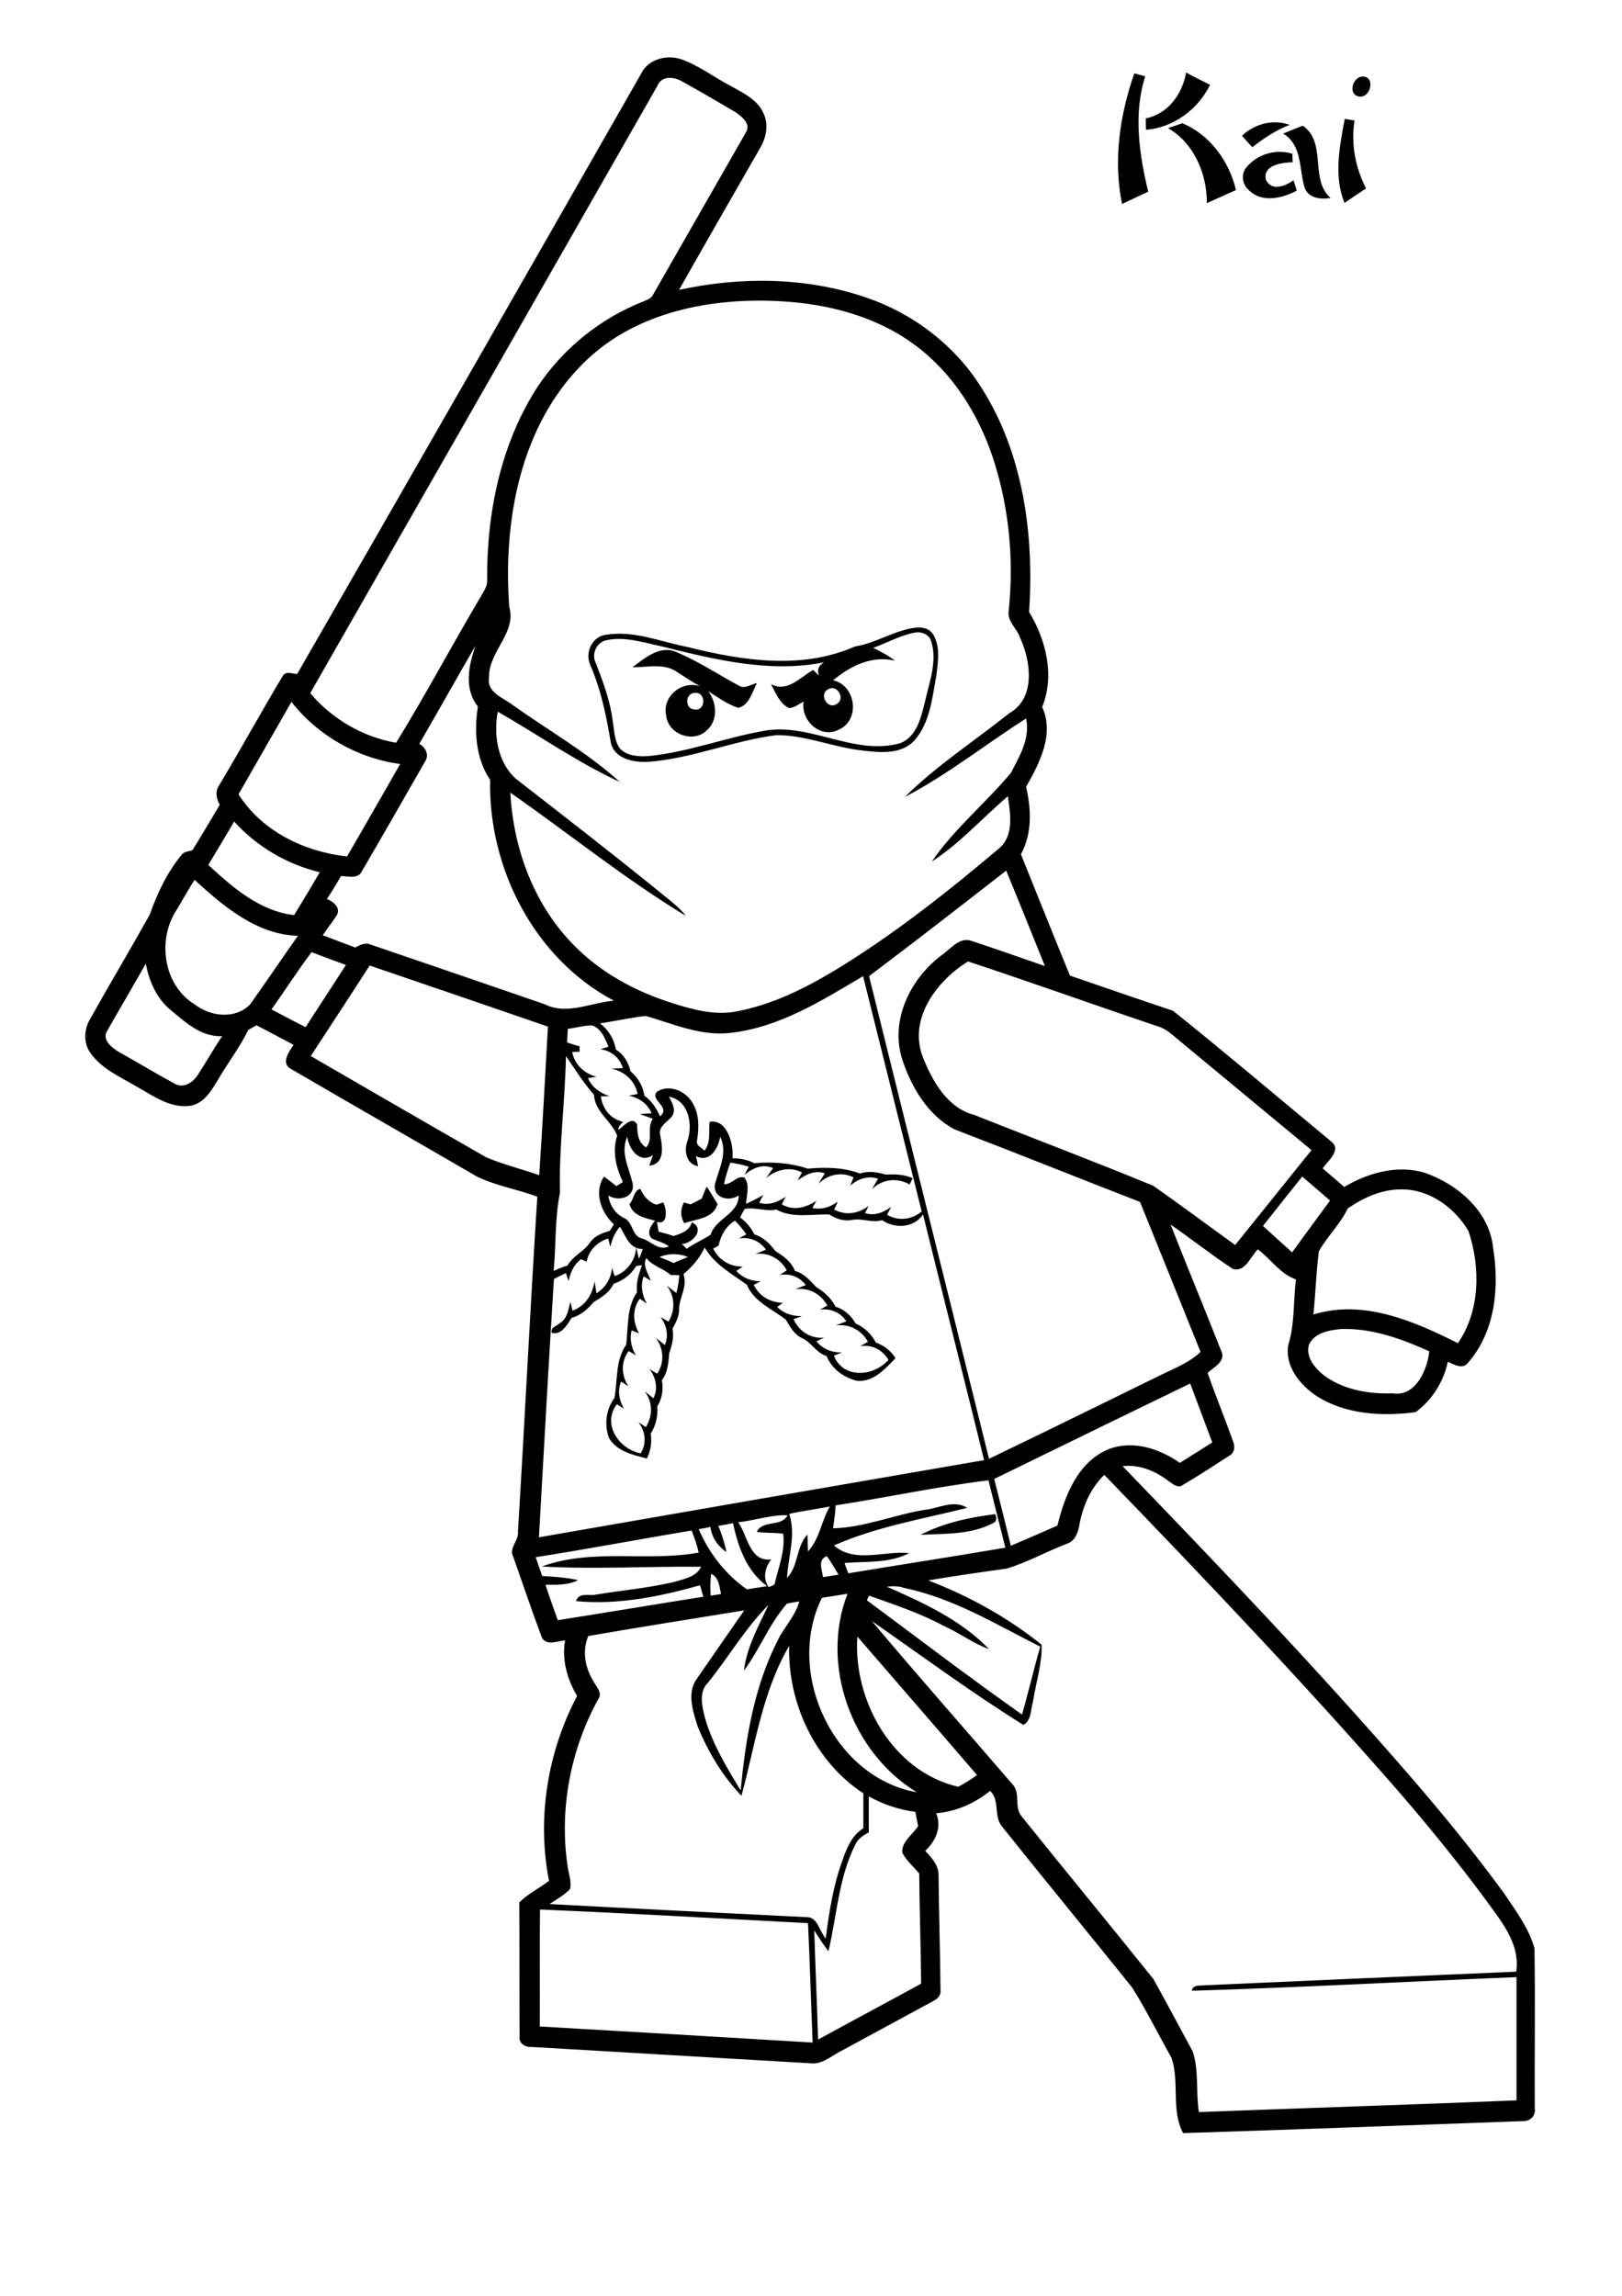 <?xml version="1.0" encoding="utf-8"?>
<!-- Generator: Adobe Illustrator 21.0.2, SVG Export Plug-In . SVG Version: 6.00 Build 0)  -->
<svg version="1.2" baseProfile="tiny" id="Layer_1" xmlns="http://www.w3.org/2000/svg" xmlns:xlink="http://www.w3.org/1999/xlink"
	 x="0px" y="0px" viewBox="0 0 595 842" overflow="scroll" xml:space="preserve">
<g>
	<path d="M337.7,562.9c8.4-4.4,18-6.4,27.3-7.6c0.8,1.2,0.6,2.9-0.9,3.4C356,562.9,346.6,562.4,337.7,562.9 M257.4,439.6
		c0.6-1.5,1.2-3,1.8-4.4c1.5,2,2.6,4.2,4,6.3c-1.4,5.5-7.8,5.5-12.2,7.1c-1.4-2.4-1.5-5.1-0.1-7.6c0.6,0.2,1.8,0.5,2.4,0.7
		C254.8,441,256.1,440.3,257.4,439.6 M254.9,254.1c-3.6,0-3.8,5.9-0.2,6.1C259,260.9,259.1,253.7,254.9,254.1 M232,244.7
		c4.5-3.3,10.1-8.2,16-5.6c8.2,3.4,15.5,8.3,23.3,12.5c2.1,1.1,4.3-0.7,6.4-1.1c-1.8,3.2-2.8,8.2-6.9,9.1c-4-1.3-7.5-3.9-11-6.1
		c3.2,4.2,3.7,10.9-0.7,14.5c-4.9,4.6-13.9,1.3-14.7-5.4c-1.7-7.1,5.7-13.2,12.5-10.9c-2.9-1.5-5.6-3.4-8.3-5.1
		C243.7,243,237.5,244.8,232,244.7 M303.8,252.8c-3.6,1.8-0.2,7.6,3.1,5.4C310.3,256.3,307.1,250.8,303.8,252.8 M320.3,237.6
		c2.8,1.4,5.6,2.8,8,4.7c-8.5-2-16.3,1.9-22.7,7.2c8.4,1.8,10.1,14.6,2.1,18.1c-6.7,3.5-14.1-3.4-12.9-10.3
		c-1.7,0.9-3.3,2.2-5.3,2.4c-3.5-1.6-4.9-5.6-6.7-8.8c6,3.2,10.7-2.5,15.5-5.2c0.5,0.5,1.6,1.6,2.2,2.1c-1-2.2-0.1-3.8,1.8-4.9
		c-19.9,4-40.1-1-59.4-5.8c-6.7-1.4-13.6-3.8-20.5-2.3c-3.5,0.8-5.4,4.8-4,8c2.8,7.1,5.5,14.3,6.4,21.9c0.6,3.3,0.5,7.1,2.7,9.9
		c2.6,2.7,6.7,2.9,10.3,2.7c14.5-1.4,28.3-6.8,42.6-9.3c16.9-3,33.2,9.4,50,4.5c6-2.5,7.5-9.5,8.9-15.1c1.6-7.2,4.6-14.8,2.3-22.2
		c-0.7-2.5-3.6-3.7-6-3.2C330.2,233,325.4,235.8,320.3,237.6 M331.5,231.1c3.5-1,8.6-2.1,10.9,1.7c2.6,4.5,1.7,9.9,1.1,14.8
		c-1.5,8.2-2.3,17.3-8,23.9c-4.9,5.4-13,4.5-19.5,3.7c-10.5-1.2-20.5-5.6-31.1-5.6c-15.9,2-31,8.6-47.1,9.8
		c-5.4,0.3-12.7-1.1-13.8-7.4c-1.6-9.6-3.6-19.2-7.5-28.2c-2-4.5,0.7-10.4,5.8-11c10.2-1.7,20.1,2.6,30,4.5
		c19.9,5,41.9,8.4,61.3-0.2C320,236.1,325.5,232.8,331.5,231.1 M457.2,61.4c4-4.9,10.9-6.9,16.9-5c0,1,0,2.1,0.1,3.1
		c-3.8,0.1-11.2,1-9.8,6.5c2.1,4.3,7.2,2.2,10.1,0.1c0.4,1.3,0.8,2.5,1.2,3.8c-5.2,2.8-12.7,4.6-17.4,0
		C455.7,67.8,455.1,63.9,457.2,61.4 M470.7,49c2.4-1,4.8-2,7.2-2.9c9,6.2,2.4,19.8,10.2,26.5c-3.5,0.6-8,0.2-9.5-3.7
		C476.5,62.2,477.8,53.2,470.7,49 M428.5,47c1.7-0.6,3.5-1.2,5.2-1.8c10.2,4.2,17.2,14,19.7,24.5c-3.6,1.6-7.1,3.2-10.7,4.8
		C442.8,63.8,438,52.5,428.5,47 M455.6,49.8c4.6-4.4,11.4-6.2,17.5-4c-5,1.9-9.5,4.9-13.7,8.2C458.1,52.6,456.8,51.2,455.6,49.8
		 M493.3,43.6c1.2,0.2,2.4,0.4,3.6,0.6c-1.4,8.5,0.3,17.3,4.2,24.9c-2.7,1.8-5.3,3.6-7.9,5.3C489.2,64.6,491.4,53.7,493.3,43.6
		 M499.5,28.1c5.2-0.5,3.5,8-1,7.3C494.5,34.7,496,28.6,499.5,28.1 M420.3,43.4c8.1-1.5,13.5-9,14.8-16.8c2.9,1.6,5.8,3,8.8,4.5
		c-4.4,9-13.4,15.7-23.5,16.5C420.3,46.2,420.3,44.8,420.3,43.4 M416.1,26.9c1.3,0.4,2.7,0.7,4,1.1c-4.4,13.7-2.2,28.6,1.1,42.3
		c-3.2,1.5-6.4,3-9.6,4.5C408.3,58.8,410.8,42.1,416.1,26.9 M198.1,700.3c-0.2,14.3,0,28.6-0.1,42.9c33.4,1.9,66.7,3.9,100.1,5.9
		c-0.6-14.6-1-29.2-1.7-43.8C263.7,703.6,230.9,701.7,198.1,700.3 M318.7,658.8c0,4.4,0,8.8,0,13.2c-1.9,1.1-4,2.3-4.9,4.4
		c-6.2,12.2-6.8,26.2-9.9,39.2c-1.9-2.4-3.5-5-5.2-7.6c0.4,13.3,1,26.7,1.4,40c12.6-6.9,25.2-13.6,37.8-20.5
		c-0.1-13.5-0.6-27-0.7-40.4c-2.1-2.5-4.7-4.7-6.2-7.6c-0.4-4.1,3.8-6.6,5.8-9.8c-0.4-1.7-0.7-3.5-1-5.2
		C329.8,663.7,324,661.8,318.7,658.8 M314.5,600.2c-1.6,23.6,13,49.5,37,55.1c2.4-1.3,4.7-2.7,6.9-4.3
		C343.9,634.1,329.2,617.2,314.5,600.2 M215.8,600c-2.3,5.4-1.2,11.5,1.8,16.4c1,2.1,3.5,4.3,1.9,6.7
		c-10.2,18.4-14.4,40.3-11.3,61.2c0.3,2.8,1.6,5.7,0.9,8.5c-2.1,2.3-4.9,3.7-7.5,5.5c31.3,1.7,62.7,3.2,94,4.8
		c4.4-0.3,4.9,5.2,7.3,7.8c1.2-9.2,2.6-18.4,5.6-27.1c1.7-4.9,3.5-10.4,8.2-13.3c0-4.3,0-8.5,0-12.8c-17.7-11.6-27.8-33.1-27.2-54.1
		c-9.9,16.9-12.5,36.5-17.5,55c-7-7.3-12.3-16.2-16.1-25.5c-1.7-5.5-4-12.3-0.3-17.4c5.8-8.4,11.6-16.7,17.4-25.1
		C253.9,593.7,234.8,596.7,215.8,600 M288.7,588.1c-6.5,7.4-10,16.8-15.8,24.6c1-8.6,5.4-16.4,9-24.1c-8.5,8.5-14.6,19.1-22.1,28.4
		c-3.7,3.6-2.2,9-1.1,13.4c2.8,9.4,7.9,17.9,13,26.2c1.8-18.8,4.9-38,13.6-55c2.3-4.9,6.5-8.9,7.9-14.3
		C291.6,587.6,290.1,587.8,288.7,588.1 M301.5,586c-13.6,27.4,4.2,65.9,34.8,71.3c-23.8-14.5-35.6-46.6-25.4-72.8
		C307.8,585,304.6,585.5,301.5,586 M325.3,581.9c13.4,5.9,27.2,12.2,37.5,22.9c-5.9-2.1-10.9-6-16.6-8.5
		c-8.7-4.7-18.1-7.8-27.4-11.1c-0.2,0.4-0.6,1.2-0.8,1.7c18.9,14,37.6,28.3,56.9,41.9c2.4-8.3,4.3-16.6,6.7-24.9
		c-16.1-8.1-31.9-17.8-49.8-21.5C329.6,581.6,327.4,581.7,325.3,581.9 M260.9,577.2c-0.4,2.6-0.4,5.3-0.2,8c1.3-0.2,2.5-0.4,3.8-0.6
		C263.9,581.8,263.7,578.5,260.9,577.2 M301.9,578.4c1.9-0.3,3.8-0.6,5.7-0.9c-1.4-2.3-2.7-4.6-4.3-6.8
		C299.8,572,301.6,575.8,301.9,578.4 M196.5,571.1c0.8,2.3,1.6,4.6,2.4,6.9c4.4,0.2,8.9,0.6,13.2,1.5c-3.7,1.9-8,1.7-12,1.7
		c1.4,4.3,3,8.7,4.5,13c17.8-2.8,35.6-5.8,53.4-8.6c-0.4-1.4-0.8-2.8-1.2-4.2c-14.7,4.1-30.1,7.3-45.5,5.8c1.1-3.4,4.8-1.8,7.4-2.4
		c9.6-1.6,19.4-2.4,28.9-4.7c3.5-1.1,7.8-1.8,9.6-5.5c-19.5-0.2-39,1-58.4-0.1c18.5-6.8,38.5-1.6,57.5-5.1c-0.6-2.8-1.6-5.5-2.6-8.1
		C234.6,564.5,215.6,568.1,196.5,571.1 M263.5,559.6c1.3,3.1,2.3,6.3,3,9.6c-3.2-2.1-5.4-5.4-5.9-9.2c-1.4,0.3-2.9,0.6-4.3,0.8
		c3.8,8.8,9.8,16.6,17.7,22.1c2.5-0.4,5-0.8,7.4-1.2c-7.5-5.4-10.7-14.5-12.5-23.1C267.1,559,265.3,559.3,263.5,559.6 M270.8,558.3
		c3.5,4.8,4.1,14.6,12.1,13.6c-2.3,3-3.2,6.9-0.9,10.2c0.5-0.2,1.6-0.7,2.1-1c1.4-6.1,4-12.2,3.2-18.6c-3.2-0.5-6.5-0.2-9.7-0.7
		c2.3-4.6,9-1.6,11.3-6.1C282.9,555.5,276.9,557.6,270.8,558.3 M289.5,555.2c2.6,7.8-0.4,15.6-0.8,23.5c4.3-4.4,3.2-11.4,7.5-15.9
		c0.1,2.1,0.1,4.1,0.2,6.2c4.3-4.7,4.9-11.2,8-16.5C299.4,553.5,294.4,554.1,289.5,555.2 M306.5,552.1c0,2.8-0.6,5.6-0.9,8.4
		c11.6-0.3,22.4-5,33.8-6.8c5.1-0.6,10.6-3.8,15.4-0.7c-16.4,4.1-33.3,6.9-48.9,13.8c7.8,6.7,18.5,1.8,27.6,2.8
		c-7.2,3.8-15.8,3-23.7,3.6c0.4,1.3,0.9,2.5,1.4,3.8c19.2-3.2,38.4-6.1,57.6-9.4c-2.1-8.2-4.1-16.4-6.2-24.7
		C343.8,545.2,325.2,549.2,306.5,552.1 M405.1,540.9c-5.1,4.9-8,11.7-9.2,18.6c-0.5,2.8-1.7,5.9-4.7,6.7c-7.4,2.9-14.4,6.8-22,9.1
		c-9.6,1.3-19.2,2.7-28.7,4.3c14.9,5.7,29.2,13.6,41.6,23.6c0.2,7-2.1,14-3.2,21c-0.9,2.9-0.5,6.8-3.5,8.4
		c-19.1-11.9-37.2-25.3-55.6-38.1c17,20.2,34.5,40,51.8,60.1c2.7,3.1,0.5,7.9,2.9,11.2c16.1,20.1,32.5,39.9,48.6,60
		c4.9,8.8,9.6,17.7,14.4,26.5c2.4,7.1,1.1,14.9,2.3,22.3c38.8-1.5,77.7-2.7,116.5-4.3c0-15.1,0-30.1,0-45.2
		c-39.7,1.6-79.4,3.8-119.1,5c0.4-2.3,2.9-1.8,4.6-2c38.2-1.7,76.3-3.4,114.4-5c1.6-10.8-6.3-19.4-12.1-27.6
		c-9.6-12.9-19.7-25.3-30.2-37.5C478.9,617.8,442.1,579.2,405.1,540.9 M364.7,542.4c2.1,8.2,4.1,16.3,6.1,24.5
		c5.7-2.4,11.4-4.9,17.1-7.4c2.7-11.1,7.6-23.6,19-28.1c8.8-3.3,18.5-0.1,25.9,5.1c4-2.5,8-5,11.9-7.5c-2.7-7.2-5.4-14.4-8.1-21.6
		C412.6,519,388.7,530.7,364.7,542.4 M480.1,493.3c-1.1,4.4,2.1,8.3,5.3,10.9c7.2,5.5,16.6,7.1,25.4,6.8c8.4,1.4,12.8-8.5,13.5-15.4
		c-10.1-4.6-20.9-8.5-32.2-8.2C487.7,487.8,482.1,488.7,480.1,493.3 M238.7,469.7c-0.9-0.6-1.8-1.1-2.6-1.6c-1.2,3.4-0.6,6.9,1.2,10
		c-0.6-0.4-1.9-1.3-2.6-1.8c-2.9,3.9-2.5,8.6-0.3,12.7c-0.7-0.3-2-0.8-2.7-1.1c-0.8,3.2-0.1,6.4,1.6,9.2c-0.9-0.6-1.8-1.1-2.7-1.6
		c-2.9,3.9-2.7,8.9-0.1,12.9c-0.9-0.6-1.8-1.2-2.7-1.7c-1.3,3.4-0.7,6.9,1.1,9.9c-0.9-0.5-1.8-1.1-2.6-1.6c-5.6,7.3,0.8,16.5,8.7,18
		c2.3-3.6,1.8-8.1-0.8-11.4c0.7,0.4,2,1.3,2.7,1.8c2.6-4.1,2.6-9.2-0.4-13.1c0.8,0.6,2.4,1.9,3.2,2.5c1.8-3.6,0.9-7.5-1.4-10.7
		c0.9,0.6,1.8,1.1,2.8,1.7c2.7-4.1,2.4-9.2-0.5-13.1c1.1,0.8,2.2,1.7,3.3,2.6c1.5-3.6,0.6-7.3-1.6-10.3c0.7,0.4,2.2,1.3,2.9,1.7
		c2.6-4.2,2.4-9.3-0.6-13.2c0.9,0.7,2.6,2,3.5,2.7c0.6-2.1,0.9-4.3,1.1-6.5c-1.1-0.1-2.1-0.1-3.2-0.1c-2.7-2.5-6.6-3.2-8.9-6.2
		C235.6,464.1,237.8,467,238.7,469.7 M241.9,461c1.7,0.7,3.5,1.4,5.2,2.2c1.7-0.8,3.5-1.5,5.3-2.2
		C248.9,459.6,245.4,459.6,241.9,461 M263.6,456.8c-0.7,0.4-1.3,0.8-2,1.1c2.1,4.2,6.1,6.7,10.9,6.6c-0.6,0.4-1.8,1.2-2.4,1.6
		c2.3,2.6,5.6,3.8,9,3.8c-0.7,0.3-2,1-2.6,1.3c2,4.2,6.1,6.5,10.7,6.6c-0.5,0.4-1.6,1.1-2.1,1.5c2.4,2.5,5.7,3.4,9.1,3.4
		c-1,0.4-2.1,0.7-3.1,1.1c2,4.5,6.3,7.2,11.2,6.8c-0.9,0.4-1.8,0.9-2.8,1.3c2.3,2.9,5.7,4.2,9.3,4.1c-1,0.4-1.9,0.8-2.9,1.2
		c3.4,8.6,14.7,7.7,20,1.5c-2.2-3.7-6.1-5.7-10.4-5c0.7-0.4,2.2-1.2,2.9-1.6c-2.4-4.3-6.9-6.7-11.9-6c1.3-0.5,2.7-1,4-1.5
		c-2.2-3.3-5.8-4.8-9.7-4.3c0.9-0.5,1.8-1,2.7-1.5c-2.4-4.3-6.8-6.7-11.8-6c1.3-0.5,2.6-1,3.9-1.5c-2.3-3-5.8-4.4-9.6-3.7
		c0.9-0.6,1.7-1.1,2.6-1.7c-2.2-4.2-6.7-6.7-11.5-6c1.3-0.5,2.6-1.1,3.9-1.6c-2.3-3.2-6.1-4.8-10-4.1c0.9-0.5,1.9-1,2.8-1.5
		c-1.3-1.8-2.6-3.5-4.2-5C266.4,449.6,264.4,453,263.6,456.8 M273.1,443.4c-0.5,1-1.1,2-1.6,3.1c2.2,1.6,4,3.7,5.2,6.2
		c3.3,1,5.7,3.4,7.7,6.1c2.9,1.8,5.9,3.9,7.2,7.3c3.4,0.9,5.6,3.6,7.9,6c2.9,1.7,5.4,4,7,7.1c3.2,1,5.7,3.3,7.4,6.2
		c3.2,1.4,5.8,3.9,7.4,7c3,1,5.5,3,7.2,5.7c-3.8,3.9-8.1,8.9-14.2,8.3c-4.8-1.2-9.2-4.4-11.1-9.1c-3.8-1.1-5.5-5-8.9-6.5
		c-2.9-1.3-4.5-4.2-6-6.8c-5-3.9-11.8-6.6-14.3-12.8c-5.5-4-12-7.5-15.5-13.7c-1.8,3.9-4.5,7-7.8,9.8c1.7,4.7-1.8,8.8-1.6,13.4
		c-0.1,2.4-1.3,4.5-2.4,6.6c0.6,3.1-0.2,6.1-1.2,8.9c-0.3,3.5-0.5,7.1-2.7,10c0.6,3.3,0.1,6.8-1.7,9.6c0.3,3.5-0.5,7-2.4,10
		c0.5,3.1,0,6.2-1.4,9.1c-5.1-1.3-11-2.6-13.9-7.5c-1.8-4.8-1.1-10.6,2-14.7c1.2-6.5,0.3-13.9,4.3-19.5c0.8-6.4,0.1-13.7,4-19.3
		c-0.5-3.5,0.7-6.7,1.8-9.9c-0.5,0.1-1.5,0.2-2.1,0.3c-1.9,3.1-4.8,5.4-8.3,6.5c-1.5,3.2-4.4,5-7.3,6.7c-2.2,2.6-4.7,4.9-8.1,5.8
		c-1.6,2.5-3.8,6.5-7.3,5.5c-0.6-2,1.8-2.4,2.9-3.5c2.8-1.6,3.2-5,3.9-7.8c0.3,1,0.6,2.1,0.8,3.2c4.7-1.7,7.4-6,8.1-10.8
		c0.2,1.5,0.5,2.9,0.7,4.4c3.4-2.1,5.4-5.5,5.7-9.4c0.3,1,0.6,2.1,1,3.1c4.6-1.6,7.6-5.8,7.9-10.6c0.3,1.4,0.6,2.9,1,4.3
		c0.5-1.2,1-2.4,1.4-3.6c-5.1-0.1-6.1-4.7-8.4-8.2c-1.9,2.1-2.9,4.7-3.5,7.4c-0.3-1-0.5-2.1-0.8-3.1c-4,1.3-7.1,4.3-7.9,8.5
		c-0.7-0.3-1.4-0.6-2.1-0.9c-2.6,2-3.9,4.9-4.5,8c-0.3-0.7-0.8-2.2-1-2.9c-1.5,0.7-3,1.4-4.4,2.2c-2,31.5-3.7,63.1-5.5,94.7
		c54.4-9.5,108.8-18.9,163.3-28.3c-7.4-30.1-15-60.1-22.4-90.1c-3.4,5-10.3,5.3-15,2.1c-3.7,1.1-7.3-0.8-11-0.1
		c-3,0.6-5.9-0.4-8.4-2c-6.4-0.2-13.5,1.5-19.4-1.8C280.7,444.4,276.9,442.6,273.1,443.4 M494.4,443.2c-2.7,5.7-7.5,10.2-10.6,15.7
		c-1,7.7-1.2,15.5-2,23.2c18.2-5.7,36.9,2.4,53,10.5c8.2-11.9,8.3-27.7,3.9-41.1c-5-8.5-14.2-15.3-24.4-15.3
		C507.1,436.1,500.3,439.1,494.4,443.2 M463.3,449.6c3.6,3.3,7.1,6.5,10.7,9.7c4.6-6.4,9.3-12.7,13.9-19c-3.4-3-6.9-5.9-10.2-8.8
		C472.9,437.5,468.1,443.5,463.3,449.6 M245.4,402.2c1.1,2.1,2.6,4.6,1.3,6.9c-1.6,2.4-5.4,3.8-4.5,7.3c0.8,4.1,1.8,10.5-4,11.1
		c0.3-1,1-3,1.4-3.9c-5,3.4-8.9-2.2-9.5-6.7c-2.7,5.9,0.8,11.6,2,17.3c0.8,5.1-5.5,6.6-9,4.2c0.6,3.6,2.5,6.7,5.8,8.3
		c3.4,1.4,2.8,6.7,6.6,7.5c3.4,1,6,4.7,9.9,2.9c-1.9-1.4-4.2-1.9-6.3-2.9c-2.1-2-0.3-4.8,1.2-6.5c-3.6-1-8.2-1.8-9.4-6.1
		c1.6-1.6,1.6-5.1,4-5.6c1.2,2.7,3,4.9,5.9,5.8c0.8-0.3,1.7-0.5,2.5-0.8c1.3,2.3,1.8,8.5-2.3,7.1c0.2,1.2,0.4,2.4,0.6,3.6
		c1.8,0.5,3.6,0.9,5.4,1.6c2.9-0.9,5.8-1.8,6.8-5c5,2.3,0.3,7.8-3.7,7.9c0.5,0.5,1.4,1.4,1.8,1.8c2.7-2,6-3.3,8.8-5.2
		c1.9-6.1,10.2-7.4,10.3-14.4c-3.4,2.4-9.3,1.1-8.8-3.8c1.4-5.8,4.9-11.6,2-17.7c-0.7,4.2-3.8,9.7-8.9,7.1c0.2,0.9,0.6,2.7,0.8,3.7
		c-4.4-0.7-5.3-5.8-3.9-9.3C254.2,412.4,252.7,403.6,245.4,402.2 M207.6,387.3c-0.3,16.7-2.6,33.5-2.2,50.2
		c-1.9,9.4-1.4,19.1-2.3,28.6c1.7-0.8,3.3-1.4,5.1-2c2-3.6,6.1-5.1,8.3-8.5c1.7-2.4,4.5-3.4,7.2-4.2c0.5-0.8,1-1.6,1.5-2.4
		c-4.7-4.2-7.5-11.9-3.6-17.5c1.5,1.1,3,2.3,4.5,3.5c0.6-0.4,1.8-1.1,2.4-1.5c-2.5-5.3-4-11.2-2.1-17c-2.1-5.5-8.2-8.7-8.5-15
		C214,397.1,210.9,392.1,207.6,387.3 M208.3,377.3c-0.1,1.7-0.2,3.3-0.3,5c1.5,0.5,3,1,4.6,1.4c0,0.5,0,1.5,0,2
		c-0.9,0-1.8,0.1-2.7,0.1c0.9,4.7,4.4,7.9,8.9,9.1c-0.8,0.1-2.3,0.4-3.1,0.5c1.4,3.4,4.5,5.5,7.9,6.6c-0.8,0-2.4,0.1-3.2,0.1
		c0.6,4.5,3.6,8.4,8.2,9.3c-0.8,0.9-1.8,1.7-1.8,3c1.9-1.2,4.9-5.3,6.9-2.1c0.1,3.2,0.2,6.6,3.3,8.5c2.8-2.9,0.1-7.3,2.5-10.5
		c-1.6-0.6-3.2-1.1-4.7-1.7c1.1-0.1,3.2-0.3,4.2-0.3c-1.4-3.6-4.7-5.7-8.3-6.5c0.8-0.1,2.4-0.4,3.2-0.6c-1-4.9-4.8-8.3-9.7-9.3
		c1.1,0,3.2-0.1,4.3-0.2c-1.2-3.8-4.3-6.4-8.3-6.9c1-0.3,2-0.6,3-0.9c-1.2-3-2.6-6.6-5.9-7.8C214.3,376,211.3,377,208.3,377.3
		 M268,378.8c-10.8,1.3-21-3.3-31.1-6.2c-5.6,0.6-11.2,1.9-16.8,2.7c3.1,2.4,5.2,5.8,5.8,9.6c2.9,1.8,4.7,4.8,5.4,8
		c2.7,2.3,4.6,5.4,5.1,9c2.7,1.8,4.4,4.6,5.7,7.5c4.3-3.4-4.1-6-1-9.1c4.5-2.8,10.6-0.1,13,4.3c2.5,4.1,2.3,9.1,1.6,13.7
		c-0.5,1.9,1.8,2.6,2.7,3.7c2.5-3,1.5-7.1,1.9-10.6c6.5-1.1,8.9,8.3,8.4,13.4c2.8,0,5.5,0.5,8,1.8c6.5-0.6,13.4-0.1,19.6,2
		c6.3-0.6,13.2-0.5,19.2,1.8c3.1-1.1,6.4-0.5,9.5,0.4c3.4-0.2,6.7-0.1,9.8,1.3c-0.3,0.6-0.8,1.7-1.1,2.3c-4.6-2.6-10-2-13.8,1.7
		c0.7-1.3,1.5-2.6,2.2-3.8c-3.7-1.3-7.4,0.1-10.2,2.5c0.4-1,0.8-2,1.2-3c-4.4-2.2-9.4-1.1-12.8,2.3c0.7-1.3,1.5-2.5,2.3-3.8
		c-3.7-1.3-7.1,0.5-10,2.6c0.4-0.7,1.2-2.2,1.6-2.9c-4.4-2.3-9.4-1.1-13.1,2c0.8-1.2,1.6-2.4,2.5-3.6c-3.8-1.7-7.6,0-10.5,2.5
		c0.4-0.8,1.2-2.3,1.6-3c-2.2-0.7-4.5-1.2-6.8-1.5c-0.9,2.6-1.8,5.2-2.3,7.9c2.9,0.2,4.7-3.4,7.5-2.4c2.1,2.8,0.7,6.4,0.6,9.6
		c2.2-1,4.3-2.1,6.3-3.2c-0.5,0.9-1,1.8-1.5,2.8c3.5,1.1,6.8-0.2,9.7-2.2c-0.5,0.9-1,1.9-1.4,2.8c4.3,2.5,8.8,1.2,12.7-1.3
		c-0.4,0.6-1.1,1.9-1.5,2.6c3.4,0.8,6.6-0.3,9.3-2.3c-0.4,1-0.8,1.9-1.3,2.9c4.2,2.3,8.9,1.5,12.6-1.3c-0.3,0.7-1,2-1.3,2.6
		c3.5,1.1,6.8-0.2,9.6-2.3c-0.5,1-1,1.9-1.5,2.9c4.1,2.4,9,1.9,12.7-1.2c-7.2-28.8-14.3-57.5-21.5-86.3
		C301.4,367,285.9,376.8,268,378.8 M135.6,354.1c-7.1,11.1-14.4,22.1-21.6,33.2c21.4,12.4,42.8,24.8,64.3,37.1
		c6.3,2.7,13,4.3,19.5,6.6c1.2-18.1,2.2-36.3,3.2-54.5C179.2,369,157.4,361.5,135.6,354.1 M39.3,378.1c-2,3.3,1.8,6.2,4.3,7.7
		c6.8,3.8,13.6,7.9,20.4,11.6c3.2,1.9,6.7-0.3,8.5-3.1c3.1-4.7,5.8-9.6,9-14.3c-7.9,0.4-13.8-5.4-19.4-10
		c-4.8-4.2-7.5-10.4-8.6-16.6C48.8,361.7,44,369.8,39.3,378.1 M338.3,387.1c3.5,9,9,19.2,19.1,21.8c21.9,8.7,43.9,17,65.7,26
		c10.1,7.1,20,14.5,30,21.7c9.3-11.6,18.7-23.2,28-34.8c-16.1-13.4-32.3-26.7-48.4-40.1c-2.5-2-4.8-4.4-8-5.3
		c-23.2-7.8-46.3-16.1-69.6-23.8C343.8,359.6,333.4,373.2,338.3,387.1 M99.6,370.2c4.2,2.2,8.3,4.4,12.5,6.5
		c4.9-7.6,9.9-15.2,14.8-22.8c-4.2-1.5-8.4-3.1-12.6-4.7C109.1,356.1,104.5,363.3,99.6,370.2 M64.6,334c-7,10.9-4.6,27.5,6.9,34.4
		c5.8,4.5,14.9,5.5,20.3-0.1c5.9-8.3,11.6-16.8,17.5-25.1c-15.1-0.4-27.3-10.8-37.9-20.5C68.9,326.4,66.9,330.3,64.6,334 M318.8,358
		c14.6,59,29.4,118,44,177c21.5-10.3,42.9-20.9,64.4-31.4c4.6-2.2,9.5-4.2,13.2-7.8c-7.4-18.4-14.8-36.7-22.2-55
		c-22.7-8.8-45.3-17.9-68-26.6c-9.8-5.1-16-15.6-19.3-25.9c-4.4-14.2,3-29.3,14.4-37.9c3.3-2.2,6.5-6.8,10.9-5.4
		c9.1,3,18.1,6.2,27.1,9.3c-4.7-11.7-9.4-23.4-14.2-35C352.4,332.3,335.7,345.3,318.8,358 M85.9,301.3c-3.1,5.3-6.3,10.6-9.5,15.9
		c8.9,8.2,18.9,17,31.5,18.4c3.2-5.2,6.3-10.4,9.4-15.7C105.3,317,94.2,310.5,85.9,301.3 M87.5,291.3c8.6,13.6,24.2,21.1,39.8,22.8
		c6.6-11.3,13-22.6,19.5-33.9c-15.6-2.1-30.2-10.4-39.9-22.8C100.5,268.7,94,279.9,87.5,291.3 M153.8,272.8c2.4,1.3,3.8,4.2,2,6.7
		c-7.7,13.4-15.3,26.8-23.1,40.1c-1.4,2.9-5.1,1.7-7.6,1.7c-1.7,2.8-3.3,5.7-5.2,8.4c2.3,0.9,5,3,3.8,5.7c-1.6,2.6-3.6,5-5.3,7.6
		c4,1.5,7.9,3,11.9,4.5c1.8-1,3.8-2,5.9-1c21.2,7.2,42.4,14.5,63.6,21.8c8.1,4.1,16.9-0.6,25.4-1.3c-29.1-15.4-46.1-48.5-45.4-81
		c-5.3-7.8-5.9-17.8-4.5-26.9c-5.2-6.5-3.4-15.2-0.8-22.4C167.5,248.7,160.8,260.8,153.8,272.8 M214.1,133.1
		c-23.3,23-29.6,57.9-27.3,89.4c2.8,9.7-7.6,16.3-7.4,25.9c-1,5.7,5.4,7.5,9,10.4c13,9.2,27.2,17.3,39,28
		c-15.6-7.2-29.8-17.2-44.8-25.8c-1.6,8.5-0.1,18.4,6.5,24.5c18,14,36,27.9,53.7,42.3c3.1,2.6,6.4,4.9,8.8,8.1
		c-22.4-13.6-42.9-30.2-64.4-45.2c1.1,20.2,8.4,40.4,22.5,55.1c10.1,10.7,23.4,17.9,37.3,22.2c7.3,2.3,15.1,4.4,22.8,3
		c13.1-2.4,25.1-8.3,36.4-15.1c21.6-13.1,41.4-28.8,60.7-45.1c5.1-4.8,3.7-12.6,2.8-18.8c-9.3,8-17.6,17.3-27.9,24
		c8.2-12,19.7-21.4,29-32.5c3.2-6.1,7.2-12.8,5.6-20c-14.9,9.5-28.8,20.6-44.5,28.8c11.6-11.5,25.5-20.5,38.3-30.7
		c9.8-5.5,8-19,4-27.7c-1.1-3.4-4.7-5.9-4.2-9.7c2-18.8,0.2-38.1-5.7-56.1c-5.3-16-14.6-31-28.2-41.2
		c-14.1-10.7-31.9-15.4-49.4-16.4C261,109,233,114.3,214.1,133.1 M241.2,31.4c-42.4,74.3-84.9,148.5-127.4,222.8
		c8,9.5,19.3,16.1,31.5,18.2c10.8-17.5,20.5-35.8,31-53.5c1-1.9,2.5-3.7,2.4-6c-0.2-24.8,5-50.5,18.8-71.5
		c9.3-13.8,22.9-24.7,38.4-30.8c1.4-0.6,3-1.1,3.7-2.6c11.3-19.8,22.7-39.6,34-59.4c2-3.1-1.4-5.8-3.7-7.4
		c-6.6-3.9-13.1-7.7-19.8-11.4C247.2,28.1,242.7,27.7,241.2,31.4 M235.2,27c2.6-5.4,9.6-7.1,14.9-5.2c6.4,2.3,11.9,6.6,17.9,9.7
		c4.6,2.6,9.9,5,12.1,10.1c1.9,4,1,8.7-1.1,12.4c-10,17.4-20,34.8-29.9,52.3c22.6-4.9,46.6-4.7,68.6,2.8c17.1,5.8,32.3,17.3,42,32.6
		c15.7,24.3,19.7,54.4,17.8,82.7c6.2,10.3,9.5,23.3,4.8,34.9c4.6,10-1,20.6-5.9,29.3c1.9,8.1,2.3,17.1-1.9,24.7
		c6,14.8,11.9,29.7,18,44.5c12.6,4.3,25.2,8.7,37.8,12.9c19.6,15.7,38.7,31.9,58,47.9c4,3.2-1.2,7.1-3.1,9.9
		c2.6,2.3,5.3,4.5,7.9,6.8c8.8-5.2,19.7-8.3,29.8-5.1c11.9,4.2,23.5,14.1,24.8,27.4c2.4,14.5,0.8,30.8-9.2,42.2
		c-2,2.6-5.1,0.6-7.4-0.4c-1.5,7.3-5.8,14.1-11.8,18.5c-12.2,1.6-25.7,0.9-36.3-5.9c-6.1-4-11.8-11-10.4-18.8c2.4-7.8,1.8-16,2.8-24
		c-5.8-1.9-9.2-7.5-14-11c-2.7,2.6-4.5,8.4-9.1,7.2c-7.8-5.1-15.2-11-22.9-16.3c6.1,15.5,12.5,30.9,18.6,46.4c1.8,3.8-2.8,5.9-5,8
		c2.9,8.4,6.3,16.6,9.3,25c0.8,1.9,0.7,4.3-1.4,5.4c-5.6,3.6-11.2,7.3-17,10.7c-1.8,1.4-3.7-0.4-5.2-1.4c-4.8-3.7-10.7-6.2-16.9-5.5
		c35.8,37.1,71.5,74.5,105.3,113.5c12.1,14,23.9,28.4,34.8,43.4c4.2,6.3,9,12.6,11,20c0.3,19.6,0,39.2,0.1,58.8
		c0.4,2.6-1.8,4.7-4.4,4.5c-41.5,1.5-83.1,3.1-124.6,4.4c-4.5-8.3-1.2-18.8-4.3-27.7c-4.8-8.5-9.2-17.4-14.4-25.7
		c-15.8-19.7-31.9-39.2-47.7-59c-3.2-3.8-0.7-9.6-4.4-13.1c-5.7,4.6-12.5,7.6-19.8,8.2c2.2,5.1-0.2,10.2-4,13.8
		c2.4,2.5,5,5.4,4.9,9.1c0.1,14,0.6,27.9,0.7,41.9c0.3,1.9-1.1,3.3-2.7,4.1c-11.6,6.3-23.1,12.5-34.7,18.8c-3.2,1.8-6.4,4.5-10.3,4
		c-34.1-2-68.2-4-102.3-6c-2.3,0.2-4.8-1.3-4.4-3.9c-0.1-16.4,0-32.8-0.1-49.1c3.2-3.2,7.3-5.2,10.9-7.9
		c-4.5-22.9-0.6-47.2,10.3-67.8c-3.6-6.1-5.7-13.3-4.4-20.4c-2.7,0.2-6.8,2.1-8.5-1c-3.7-9.8-7-19.7-10.5-29.6
		c-1.8-3.3,2.1-5.9,1.7-9.3c2.5-40.9,4.5-81.9,7.1-122.8c-7.3-2.8-15.3-4-22.3-7.5c-22.7-13.2-45.5-26.2-68.1-39.4
		c-3.8-2.1-0.7-6.3,1-8.8c-4.5-2.4-9-4.8-13.6-7.2c-1,0.6-2,1.1-3,1.7c-3.2,6.5-7.6,12.2-11.2,18.4c-2.4,4-5.3,8.9-10.5,9.5
		c-7.4,0.8-13.6-4-19.8-7.4c-5.8-3.4-12.4-6.3-16.4-12c-2.6-3.5-2.4-8.5-0.3-12.2c7.2-12.9,14.8-25.6,22-38.5
		c2.8-7.9,6.4-15.6,11.8-22.1c1-1.2,2.6-1.1,3.9-1.6c3.4-5.5,6.7-11.1,10-16.6c-1.2-2.3-1.8-5-0.2-7.2c7.9-13.2,15.3-26.7,23.2-39.9
		c1.1-2.2,3.6-1,5.4-0.9C151.3,173.7,193.3,100.4,235.2,27"/>
</g>
</svg>
